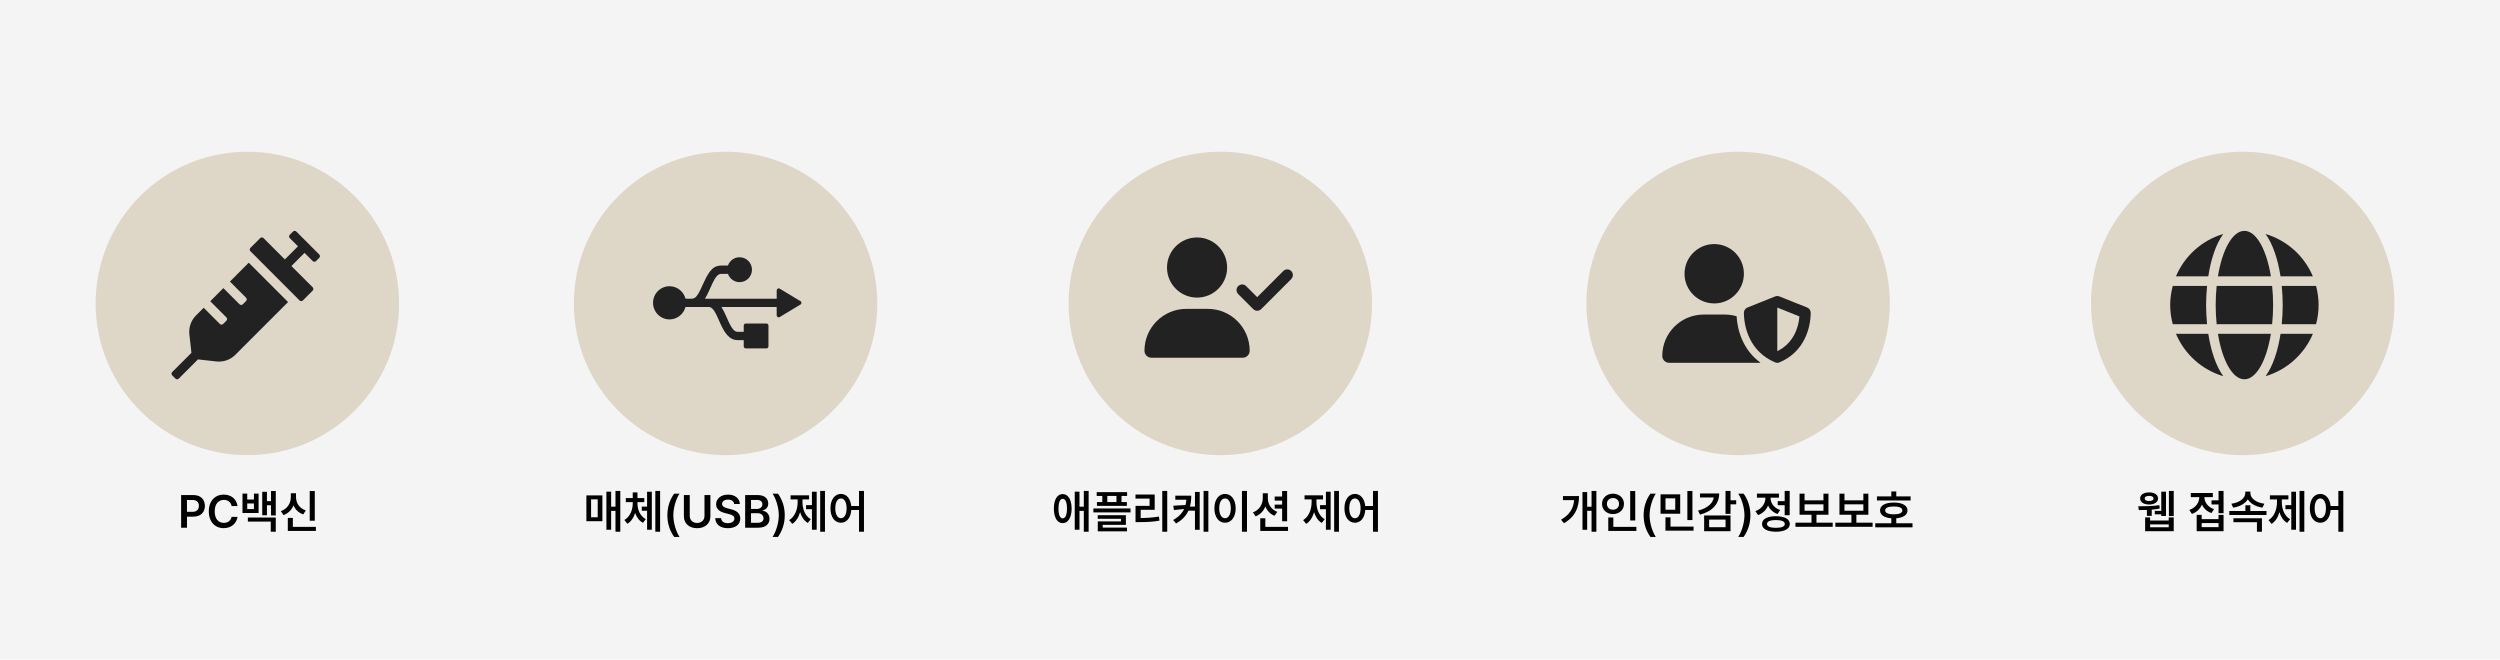 <svg width="758" height="200" viewBox="0 0 758 200" fill="none" xmlns="http://www.w3.org/2000/svg">
<rect width="758" height="200" fill="#F4F4F4"/>
<path d="M54.916 160V150.102H58.635C60.904 150.102 62.114 151.482 62.121 153.383C62.114 155.276 60.891 156.65 58.607 156.65H56.693V160H54.916ZM56.693 155.188H58.361C59.701 155.181 60.303 154.429 60.303 153.383C60.303 152.323 59.701 151.592 58.361 151.592H56.693V155.188ZM70.228 153.438C70.017 152.248 69.066 151.564 67.863 151.564C66.243 151.564 65.095 152.809 65.102 155.051C65.095 157.327 66.25 158.537 67.863 158.537C69.039 158.537 69.989 157.881 70.228 156.719H72.019C71.746 158.619 70.181 160.137 67.836 160.137C65.225 160.137 63.304 158.243 63.31 155.051C63.304 151.852 65.245 149.965 67.836 149.965C70.023 149.965 71.712 151.236 72.019 153.438H70.228ZM74.959 149.65V151.469H76.996V149.65H78.404V155.543H73.523V149.65H74.959ZM74.959 154.34H76.996V152.645H74.959V154.34ZM75.15 158.154V156.924H83.613V161.217H82.096V158.154H75.15ZM79.512 156.227V149.104H80.934V151.947H82.164V148.871H83.613V156.295H82.164V153.191H80.934V156.227H79.512ZM95.439 148.871V157.895H93.908V148.871H95.439ZM85.158 154.982C87.161 154.278 88.186 152.535 88.18 150.758V149.555H89.752V150.758C89.745 152.48 90.757 154.107 92.719 154.764L91.939 155.967C90.531 155.475 89.526 154.49 88.98 153.226C88.433 154.579 87.407 155.659 85.951 156.186L85.158 154.982ZM87.264 160.971V157.033H88.795V159.74H95.781V160.971H87.264Z" fill="black"/>
<circle cx="75" cy="92" r="46" fill="#DED6C7"/>
<path d="M69.714 85.368L74.61 90.273C74.882 90.545 74.882 90.993 74.61 91.266L73.617 92.259C73.344 92.532 72.896 92.532 72.623 92.259L67.727 87.354L63.745 91.336L68.65 96.241C68.923 96.513 68.923 96.962 68.65 97.234L67.657 98.228C67.385 98.5 66.936 98.5 66.664 98.228L61.759 93.314L59.438 95.635C57.918 97.155 57.188 99.247 57.417 101.383L58.041 106.973L52.204 112.809C51.932 113.082 51.932 113.53 52.204 113.802L53.198 114.796C53.47 115.068 53.918 115.068 54.191 114.796L60.019 108.968L65.609 109.592C67.71 109.821 69.819 109.117 71.358 107.57L87.347 91.582L75.418 79.653L69.714 85.367V85.368ZM96.804 77.167L89.843 70.204C89.57 69.932 89.122 69.932 88.85 70.204L87.856 71.198C87.584 71.47 87.584 71.918 87.856 72.191L90.344 74.678L86.362 78.66L81.387 73.685L79.893 72.191C79.62 71.918 79.172 71.918 78.899 72.191L75.92 75.171C75.647 75.443 75.647 75.891 75.92 76.164L77.414 77.658L89.342 89.604L90.836 91.098C91.109 91.371 91.557 91.371 91.829 91.098L94.809 88.109C95.082 87.837 95.082 87.389 94.809 87.116L88.349 80.656L92.33 76.674L94.818 79.161C95.09 79.434 95.539 79.434 95.811 79.161L96.804 78.168C97.077 77.887 97.077 77.447 96.804 77.166V77.167Z" fill="#222222"/>
<path d="M188.074 148.857V161.217H186.611V154.887H185.299V160.615H183.863V149.076H185.299V153.629H186.611V148.857H188.074ZM177.793 158.031V150.197H182.646V158.031H177.793ZM179.215 156.828H181.225V151.4H179.215V156.828ZM193.283 152.631C193.283 154.545 194.069 156.473 195.799 157.402L194.951 158.523C193.803 157.915 193.023 156.828 192.579 155.529C192.142 156.931 191.362 158.134 190.207 158.811L189.318 157.662C191.068 156.65 191.841 154.586 191.848 152.631V152.248H189.742V151.018H191.848V149.295H193.283V151.018H195.348V152.248H193.283V152.631ZM194.582 154.859V153.602H196.195V149.09H197.631V160.615H196.195V154.859H194.582ZM198.697 161.217V148.857H200.146V161.217H198.697ZM202.348 156.227C202.348 153.656 203.113 151.51 204.398 149.678H206.039C205.096 151.038 204.152 153.779 204.152 156.227C204.152 158.674 205.096 161.422 206.039 162.789H204.398C203.113 160.943 202.348 158.804 202.348 156.227ZM213.6 150.102H215.391V156.568C215.384 158.694 213.784 160.15 211.371 160.15C208.944 160.15 207.358 158.694 207.352 156.568V150.102H209.129V156.418C209.136 157.669 210.004 158.558 211.371 158.564C212.738 158.558 213.6 157.669 213.6 156.418V150.102ZM222.609 152.822C222.521 151.968 221.803 151.476 220.736 151.482C219.608 151.476 218.938 152.022 218.932 152.768C218.925 153.602 219.807 153.943 220.627 154.135L221.557 154.381C223.033 154.723 224.455 155.502 224.455 157.225C224.455 158.961 223.081 160.15 220.709 160.15C218.405 160.15 216.942 159.043 216.867 157.088H218.617C218.699 158.12 219.567 158.626 220.695 158.633C221.864 158.626 222.671 158.059 222.678 157.211C222.671 156.432 221.96 156.104 220.887 155.83L219.766 155.543C218.139 155.119 217.127 154.299 217.127 152.877C217.127 151.127 218.679 149.965 220.764 149.965C222.862 149.965 224.291 151.147 224.318 152.822H222.609ZM225.932 160V150.102H229.719C231.865 150.102 232.925 151.195 232.932 152.672C232.925 153.875 232.166 154.545 231.195 154.777V154.873C232.248 154.928 233.314 155.803 233.314 157.307C233.314 158.845 232.2 160 229.938 160H225.932ZM227.709 158.51H229.664C230.963 158.51 231.503 157.956 231.51 157.17C231.503 156.281 230.812 155.604 229.705 155.598H227.709V158.51ZM227.709 154.312H229.5C230.437 154.312 231.147 153.772 231.154 152.891C231.147 152.132 230.601 151.578 229.541 151.578H227.709V154.312ZM237.936 156.227C237.936 158.804 237.17 160.943 235.885 162.789H234.244C235.188 161.422 236.131 158.674 236.131 156.227C236.131 153.779 235.188 151.038 234.244 149.678H235.885C237.17 151.51 237.936 153.656 237.936 156.227ZM250.131 148.857V161.217H248.682V148.857H250.131ZM239.275 157.703C241.06 156.616 241.846 154.388 241.846 152.234V151.414H239.699V150.184H245.305V151.414H243.309V152.234C243.309 154.319 244.054 156.411 245.824 157.43L244.922 158.551C243.78 157.874 243.021 156.698 242.591 155.29C242.153 156.814 241.367 158.113 240.205 158.838L239.275 157.703ZM244.402 154.395V153.164H246.18V149.09H247.615V160.615H246.18V154.395H244.402ZM254.971 149.76C256.639 149.76 257.876 151.154 258.095 153.41H260.453V148.857H261.957V161.23H260.453V154.641H258.108C257.944 157.026 256.687 158.496 254.971 158.496C253.111 158.496 251.792 156.808 251.799 154.121C251.792 151.455 253.111 149.76 254.971 149.76ZM253.262 154.121C253.255 156.021 253.952 157.122 254.971 157.129C255.996 157.122 256.687 156.021 256.693 154.121C256.687 152.234 255.996 151.127 254.971 151.127C253.952 151.127 253.255 152.234 253.262 154.121Z" fill="black"/>
<circle cx="220" cy="92" r="46" fill="#DED6C7"/>
<g clip-path="url(#clip0_1703_4)">
<path d="M243 91.812C243 92.031 242.881 92.242 242.684 92.341L236.434 96.113C236.336 96.17 236.238 96.212 236.118 96.212C236.02 96.212 235.901 96.191 235.803 96.134C235.606 96.014 235.487 95.817 235.487 95.584V93.074H218.743C220.518 95.866 221.584 100.612 223.625 100.612H225.498V98.722C225.498 98.369 225.772 98.094 226.122 98.094H232.373C232.723 98.094 232.997 98.369 232.997 98.722V105.004C232.997 105.357 232.723 105.632 232.373 105.632H226.122C225.772 105.632 225.498 105.357 225.498 105.004V103.122H223.625C218.336 103.122 217.936 93.074 214.878 93.074H207.842C207.274 95.232 205.323 96.846 203.002 96.846C200.245 96.839 198 94.583 198 91.812C198 89.041 200.245 86.785 203.002 86.785C205.323 86.785 207.281 88.393 207.842 90.557C210.585 90.557 210.921 91.227 213.075 86.299C215.888 80.016 217.15 80.51 220.714 80.51C221.24 79.036 222.608 78 224.249 78C226.319 78 228.002 79.685 228.002 81.772C228.002 83.859 226.326 85.544 224.249 85.544C222.608 85.544 221.24 84.501 220.714 83.034H218.624C216.582 83.034 215.516 87.786 213.741 90.571H235.494V88.061C235.494 87.829 235.613 87.631 235.81 87.511C236.006 87.391 236.259 87.413 236.434 87.532L242.684 91.305C242.881 91.382 243 91.594 243 91.812Z" fill="#222222"/>
</g>
<path d="M484.02 148.857V161.217H482.557V154.873H481.23V160.643H479.809V149.186H481.23V153.643H482.557V148.857H484.02ZM473.314 157.58C475.946 156.062 477.061 154.107 477.279 151.633H473.889V150.416H478.756C478.756 153.759 477.703 156.63 474.189 158.633L473.314 157.58ZM495.805 148.871V157.799H494.273V148.871H495.805ZM485.729 152.768C485.729 150.97 487.185 149.685 489.064 149.678C490.944 149.685 492.394 150.97 492.387 152.768C492.394 154.593 490.944 155.871 489.064 155.871C487.185 155.871 485.729 154.593 485.729 152.768ZM487.219 152.768C487.212 153.861 488.005 154.545 489.064 154.545C490.097 154.545 490.896 153.861 490.896 152.768C490.896 151.701 490.097 151.004 489.064 151.004C488.005 151.004 487.212 151.701 487.219 152.768ZM487.629 160.971V156.896H489.16V159.74H496.146V160.971H487.629ZM498.348 156.227C498.348 153.656 499.113 151.51 500.398 149.678H502.039C501.096 151.038 500.152 153.779 500.152 156.227C500.152 158.674 501.096 161.422 502.039 162.789H500.398C499.113 160.943 498.348 158.804 498.348 156.227ZM509.436 149.883V155.762H503.475V149.883H509.436ZM504.965 160.889V156.855H506.496V159.658H513.482V160.889H504.965ZM504.979 154.545H507.932V151.1H504.979V154.545ZM511.609 157.689V148.871H513.141V157.689H511.609ZM524.693 148.857V151.674H526.416V152.918H524.693V155.803H523.176V148.857H524.693ZM514.85 154.818C517.714 154.087 519.341 152.624 519.607 150.84H515.438V149.609H521.262C521.255 152.822 519.149 155.044 515.451 156.035L514.85 154.818ZM516.695 161.053V156.295H524.693V161.053H516.695ZM518.213 159.85H523.189V157.539H518.213V159.85ZM530.723 156.227C530.723 158.804 529.957 160.943 528.672 162.789H527.031C527.975 161.422 528.918 158.674 528.918 156.227C528.918 153.779 527.975 151.038 527.031 149.678H528.672C529.957 151.51 530.723 153.656 530.723 156.227ZM542.631 148.857V156.199H541.113V153.178H539.008V151.934H541.113V148.857H542.631ZM532.24 154.969C534.229 154.285 535.275 152.624 535.275 150.99V150.895H532.705V149.664H539.377V150.895H536.82V150.977C536.82 152.48 537.818 153.998 539.732 154.641L538.967 155.844C537.593 155.379 536.622 154.436 536.075 153.273C535.535 154.586 534.503 155.652 533.033 156.172L532.24 154.969ZM534.25 158.865C534.236 157.382 535.843 156.514 538.447 156.514C541.065 156.514 542.665 157.382 542.672 158.865C542.665 160.349 541.065 161.21 538.447 161.217C535.843 161.21 534.236 160.349 534.25 158.865ZM535.754 158.865C535.747 159.631 536.731 160.048 538.447 160.041C540.177 160.048 541.154 159.631 541.154 158.865C541.154 158.093 540.177 157.676 538.447 157.676C536.731 157.676 535.747 158.093 535.754 158.865ZM555.674 158.482V159.727H544.381V158.482H549.248V156.076H545.625V149.678H547.143V151.701H552.871V149.678H554.389V156.076H550.752V158.482H555.674ZM547.143 154.846H552.871V152.918H547.143V154.846ZM567.773 158.482V159.727H556.48V158.482H561.348V156.076H557.725V149.678H559.242V151.701H564.971V149.678H566.488V156.076H562.852V158.482H567.773ZM559.242 154.846H564.971V152.918H559.242V154.846ZM579.299 150.512V151.742H569.086V150.512H573.447V149.021H574.951V150.512H579.299ZM568.58 159.891V158.66H573.447V157.143C571.314 156.979 570.022 156.117 570.029 154.75C570.022 153.26 571.622 152.371 574.199 152.371C576.742 152.371 578.362 153.26 578.355 154.75C578.362 156.11 577.057 156.972 574.951 157.143V158.66H579.873V159.891H568.58ZM571.588 154.75C571.581 155.543 572.518 155.946 574.199 155.953C575.847 155.946 576.797 155.543 576.797 154.75C576.797 153.971 575.847 153.567 574.199 153.561C572.518 153.567 571.581 153.971 571.588 154.75Z" fill="black"/>
<circle cx="527" cy="92" r="46" fill="#DED6C7"/>
<g clip-path="url(#clip1_1703_4)">
<path d="M519.75 92C524.72 92 528.75 87.97 528.75 83C528.75 78.03 524.72 74 519.75 74C514.78 74 510.75 78.03 510.75 83C510.75 87.97 514.78 92 519.75 92ZM516.537 95.375C509.611 95.375 504 100.986 504 107.912C504 109.065 504.935 110 506.088 110H533.412C533.538 110 533.658 109.986 533.784 109.965C528.42 106.091 526.767 100.051 526.535 95.888C525.403 95.551 524.208 95.375 522.97 95.375H516.537ZM538.249 89.87L529.812 93.245C529.172 93.505 528.75 94.123 528.75 94.812C528.75 99.263 530.571 106.681 538.228 109.873C538.643 110.049 539.114 110.049 539.529 109.873C547.179 106.681 549 99.263 549 94.812C549 94.123 548.578 93.505 547.938 93.245L539.501 89.87C539.1 89.708 538.65 89.708 538.249 89.87ZM545.583 95.938C545.309 99.502 543.67 104.143 538.875 106.463V93.252L545.583 95.938Z" fill="#222222"/>
</g>
<path d="M659.074 148.857V156.473H657.611V148.857H659.074ZM648.328 153.506C649.982 153.513 652.71 153.479 654.727 153.164L654.822 154.189C654.063 154.354 653.236 154.463 652.402 154.531V156.418H650.939V154.62C650.023 154.654 649.162 154.661 648.479 154.654L648.328 153.506ZM648.889 151.127C648.889 149.992 649.982 149.295 651.609 149.295C653.216 149.295 654.316 149.992 654.316 151.127C654.316 152.248 653.216 152.973 651.609 152.973C649.982 152.973 648.889 152.248 648.889 151.127ZM650.27 151.127C650.276 151.64 650.775 151.899 651.609 151.906C652.423 151.899 652.956 151.64 652.963 151.127C652.956 150.621 652.423 150.348 651.609 150.348C650.775 150.348 650.276 150.621 650.27 151.127ZM650.406 161.066V156.883H651.91V157.826H657.557V156.883H659.074V161.066H650.406ZM651.91 159.877H657.557V158.988H651.91V159.877ZM653.332 155.939V154.9H655.301V149.076H656.736V156.459H655.301V155.939H653.332ZM674.182 148.857V155.598H672.664V152.959H670.531V151.701H672.664V148.857H674.182ZM663.805 154.613C665.76 153.957 666.812 152.357 666.826 150.73H664.256V149.486H670.928V150.73H668.371C668.385 152.214 669.383 153.745 671.283 154.381L670.518 155.557C669.137 155.085 668.159 154.148 667.619 152.986C667.079 154.278 666.054 155.317 664.584 155.816L663.805 154.613ZM666.033 161.066V156.117H667.551V157.402H672.664V156.117H674.182V161.066H666.033ZM667.551 159.836H672.664V158.592H667.551V159.836ZM687.197 154.928V156.158H675.932V154.928H680.799V153.205H682.303V154.928H687.197ZM676.547 152.727C679.097 152.405 680.771 151.004 680.771 149.527V149.062H682.316V149.527C682.316 151.038 683.978 152.405 686.555 152.727L685.967 153.916C683.943 153.608 682.323 152.692 681.537 151.394C680.744 152.686 679.131 153.608 677.094 153.916L676.547 152.727ZM677.176 158.332V157.143H685.816V161.217H684.299V158.332H677.176ZM698.668 148.857V161.217H697.219V148.857H698.668ZM687.812 157.703C689.597 156.616 690.383 154.388 690.383 152.234V151.414H688.236V150.184H693.842V151.414H691.846V152.234C691.846 154.319 692.591 156.411 694.361 157.43L693.459 158.551C692.317 157.874 691.559 156.698 691.128 155.29C690.69 156.814 689.904 158.113 688.742 158.838L687.812 157.703ZM692.939 154.395V153.164H694.717V149.09H696.152V160.615H694.717V154.395H692.939ZM703.508 149.76C705.176 149.76 706.413 151.154 706.632 153.41H708.99V148.857H710.494V161.23H708.99V154.641H706.646C706.481 157.026 705.224 158.496 703.508 158.496C701.648 158.496 700.329 156.808 700.336 154.121C700.329 151.455 701.648 149.76 703.508 149.76ZM701.799 154.121C701.792 156.021 702.489 157.122 703.508 157.129C704.533 157.122 705.224 156.021 705.23 154.121C705.224 152.234 704.533 151.127 703.508 151.127C702.489 151.127 701.792 152.234 701.799 154.121Z" fill="black"/>
<circle cx="680" cy="92" r="46" fill="#DED6C7"/>
<g clip-path="url(#clip2_1703_4)">
<path d="M688.535 83.79C687.22 75.689 684.116 70 680.505 70C676.893 70 673.789 75.689 672.474 83.79H688.535ZM671.793 92.5C671.793 94.514 671.902 96.447 672.093 98.306H688.907C689.098 96.447 689.207 94.514 689.207 92.5C689.207 90.486 689.098 88.553 688.907 86.694H672.093C671.902 88.553 671.793 90.486 671.793 92.5ZM701.258 83.79C698.662 77.63 693.408 72.867 686.92 70.944C689.134 74.01 690.659 78.628 691.457 83.79H701.258ZM674.08 70.944C667.601 72.867 662.338 77.63 659.751 83.79H669.552C670.341 78.628 671.866 74.01 674.08 70.944ZM702.229 86.694H691.82C692.011 88.599 692.12 90.549 692.12 92.5C692.12 94.451 692.011 96.401 691.82 98.306H702.22C702.719 96.447 703 94.514 703 92.5C703 90.486 702.719 88.553 702.229 86.694ZM668.889 92.5C668.889 90.549 668.998 88.599 669.189 86.694H658.78C658.29 88.553 658 90.486 658 92.5C658 94.514 658.29 96.447 658.78 98.306H669.18C668.998 96.401 668.889 94.451 668.889 92.5ZM672.474 101.21C673.789 109.311 676.893 115 680.505 115C684.116 115 687.22 109.311 688.535 101.21H672.474ZM686.929 114.056C693.408 112.133 698.672 107.37 701.267 101.21H691.466C690.668 106.372 689.143 110.99 686.929 114.056ZM659.751 101.21C662.347 107.37 667.601 112.133 674.089 114.056C671.875 110.99 670.35 106.372 669.552 101.21H659.751Z" fill="#222222"/>
</g>
<path d="M322.199 149.801C323.84 149.794 324.906 151.482 324.92 154.203C324.906 156.931 323.84 158.626 322.199 158.619C320.586 158.626 319.533 156.931 319.533 154.203C319.533 151.482 320.586 149.794 322.199 149.801ZM320.941 154.203C320.935 156.138 321.413 157.177 322.199 157.17C323.02 157.177 323.505 156.138 323.512 154.203C323.505 152.275 323.02 151.229 322.199 151.236C321.413 151.229 320.935 152.275 320.941 154.203ZM325.863 160.615V149.076H327.299V153.629H328.611V148.857H330.074V161.217H328.611V154.887H327.299V160.615H325.863ZM341.736 149.213V150.361H340.041V152.234H341.668V153.383H332.59V152.234H334.217V150.361H332.521V149.213H341.736ZM331.51 155.365V154.162H342.775V155.365H331.51ZM332.836 157.307V156.199H341.367V159.139H334.34V159.973H341.709V161.107H332.85V158.086H339.877V157.307H332.836ZM335.734 152.234H338.51V150.361H335.734V152.234ZM353.904 148.857V161.23H352.4V148.857H353.904ZM344.279 151.168V149.938H350.104V154.572H345.852V157.061C347.8 157.047 349.475 156.944 351.402 156.623L351.539 157.867C349.44 158.229 347.595 158.312 345.373 158.305H344.293V153.369H348.559V151.168H344.279ZM361.191 150.279C361.185 151.441 361.075 152.556 360.788 153.602H362.312V149.158H363.748V160.629H362.312V154.832H360.337C359.66 156.322 358.491 157.635 356.57 158.715L355.709 157.676C357.384 156.719 358.416 155.604 359.018 154.326L355.928 154.641L355.75 153.328L359.448 153.123C359.578 152.61 359.66 152.07 359.701 151.51H356.352V150.279H361.191ZM364.924 161.217V148.857H366.373V161.217H364.924ZM378.09 148.857V161.23H376.559V148.857H378.09ZM368.205 154.121C368.198 151.455 369.559 149.76 371.432 149.76C373.284 149.76 374.651 151.455 374.658 154.121C374.651 156.808 373.284 158.496 371.432 158.496C369.559 158.496 368.198 156.808 368.205 154.121ZM369.668 154.121C369.668 156.021 370.386 157.122 371.432 157.129C372.471 157.122 373.182 156.021 373.182 154.121C373.182 152.234 372.471 151.127 371.432 151.127C370.386 151.127 369.668 152.234 369.668 154.121ZM384.406 151.045C384.399 152.788 385.377 154.483 387.277 155.201L386.43 156.377C385.11 155.857 384.167 154.825 383.654 153.547C383.121 154.921 382.123 156.008 380.701 156.555L379.881 155.352C381.85 154.641 382.868 152.897 382.875 151.045V149.568H384.406V151.045ZM382.109 160.971V157.143H383.654V159.74H390.531V160.971H382.109ZM386.484 154.217V153H388.74V151.783H386.484V150.553H388.74V148.871H390.258V158.045H388.74V154.217H386.484ZM405.967 148.857V161.217H404.518V148.857H405.967ZM395.111 157.703C396.896 156.616 397.682 154.388 397.682 152.234V151.414H395.535V150.184H401.141V151.414H399.145V152.234C399.145 154.319 399.89 156.411 401.66 157.43L400.758 158.551C399.616 157.874 398.857 156.698 398.427 155.29C397.989 156.814 397.203 158.113 396.041 158.838L395.111 157.703ZM400.238 154.395V153.164H402.016V149.09H403.451V160.615H402.016V154.395H400.238ZM410.807 149.76C412.475 149.76 413.712 151.154 413.931 153.41H416.289V148.857H417.793V161.23H416.289V154.641H413.944C413.78 157.026 412.522 158.496 410.807 158.496C408.947 158.496 407.628 156.808 407.635 154.121C407.628 151.455 408.947 149.76 410.807 149.76ZM409.098 154.121C409.091 156.021 409.788 157.122 410.807 157.129C411.832 157.122 412.522 156.021 412.529 154.121C412.522 152.234 411.832 151.127 410.807 151.127C409.788 151.127 409.091 152.234 409.098 154.121Z" fill="black"/>
<circle cx="370" cy="92" r="46" fill="#DED6C7"/>
<g clip-path="url(#clip3_1703_4)">
<path d="M353.836 81.115C353.836 76.081 357.918 72 362.952 72C367.986 72 372.067 76.081 372.067 81.115C372.067 86.149 367.986 90.23 362.952 90.23C357.918 90.23 353.836 86.149 353.836 81.115ZM347 106.346C347 99.331 352.683 93.649 359.697 93.649H366.206C373.221 93.649 378.903 99.331 378.903 106.346C378.903 107.514 377.956 108.461 376.788 108.461H349.115C347.947 108.461 347 107.514 347 106.346ZM391.508 84.605L382.393 93.72C381.723 94.389 380.641 94.389 379.979 93.72L375.421 89.162C374.752 88.493 374.752 87.41 375.421 86.748C376.09 86.086 377.173 86.079 377.835 86.748L381.182 90.095L389.087 82.183C389.756 81.514 390.839 81.514 391.501 82.183C392.163 82.853 392.17 83.935 391.501 84.597L391.508 84.605Z" fill="#222222"/>
</g>
<defs>
<clipPath id="clip0_1703_4">
<rect width="45" height="27.632" fill="white" transform="translate(198 78)"/>
</clipPath>
<clipPath id="clip1_1703_4">
<rect width="45" height="36.006" fill="white" transform="translate(504 74)"/>
</clipPath>
<clipPath id="clip2_1703_4">
<rect width="45" height="45" fill="white" transform="translate(658 70)"/>
</clipPath>
<clipPath id="clip3_1703_4">
<rect width="45" height="36.461" fill="white" transform="translate(347 72)"/>
</clipPath>
</defs>
</svg>
